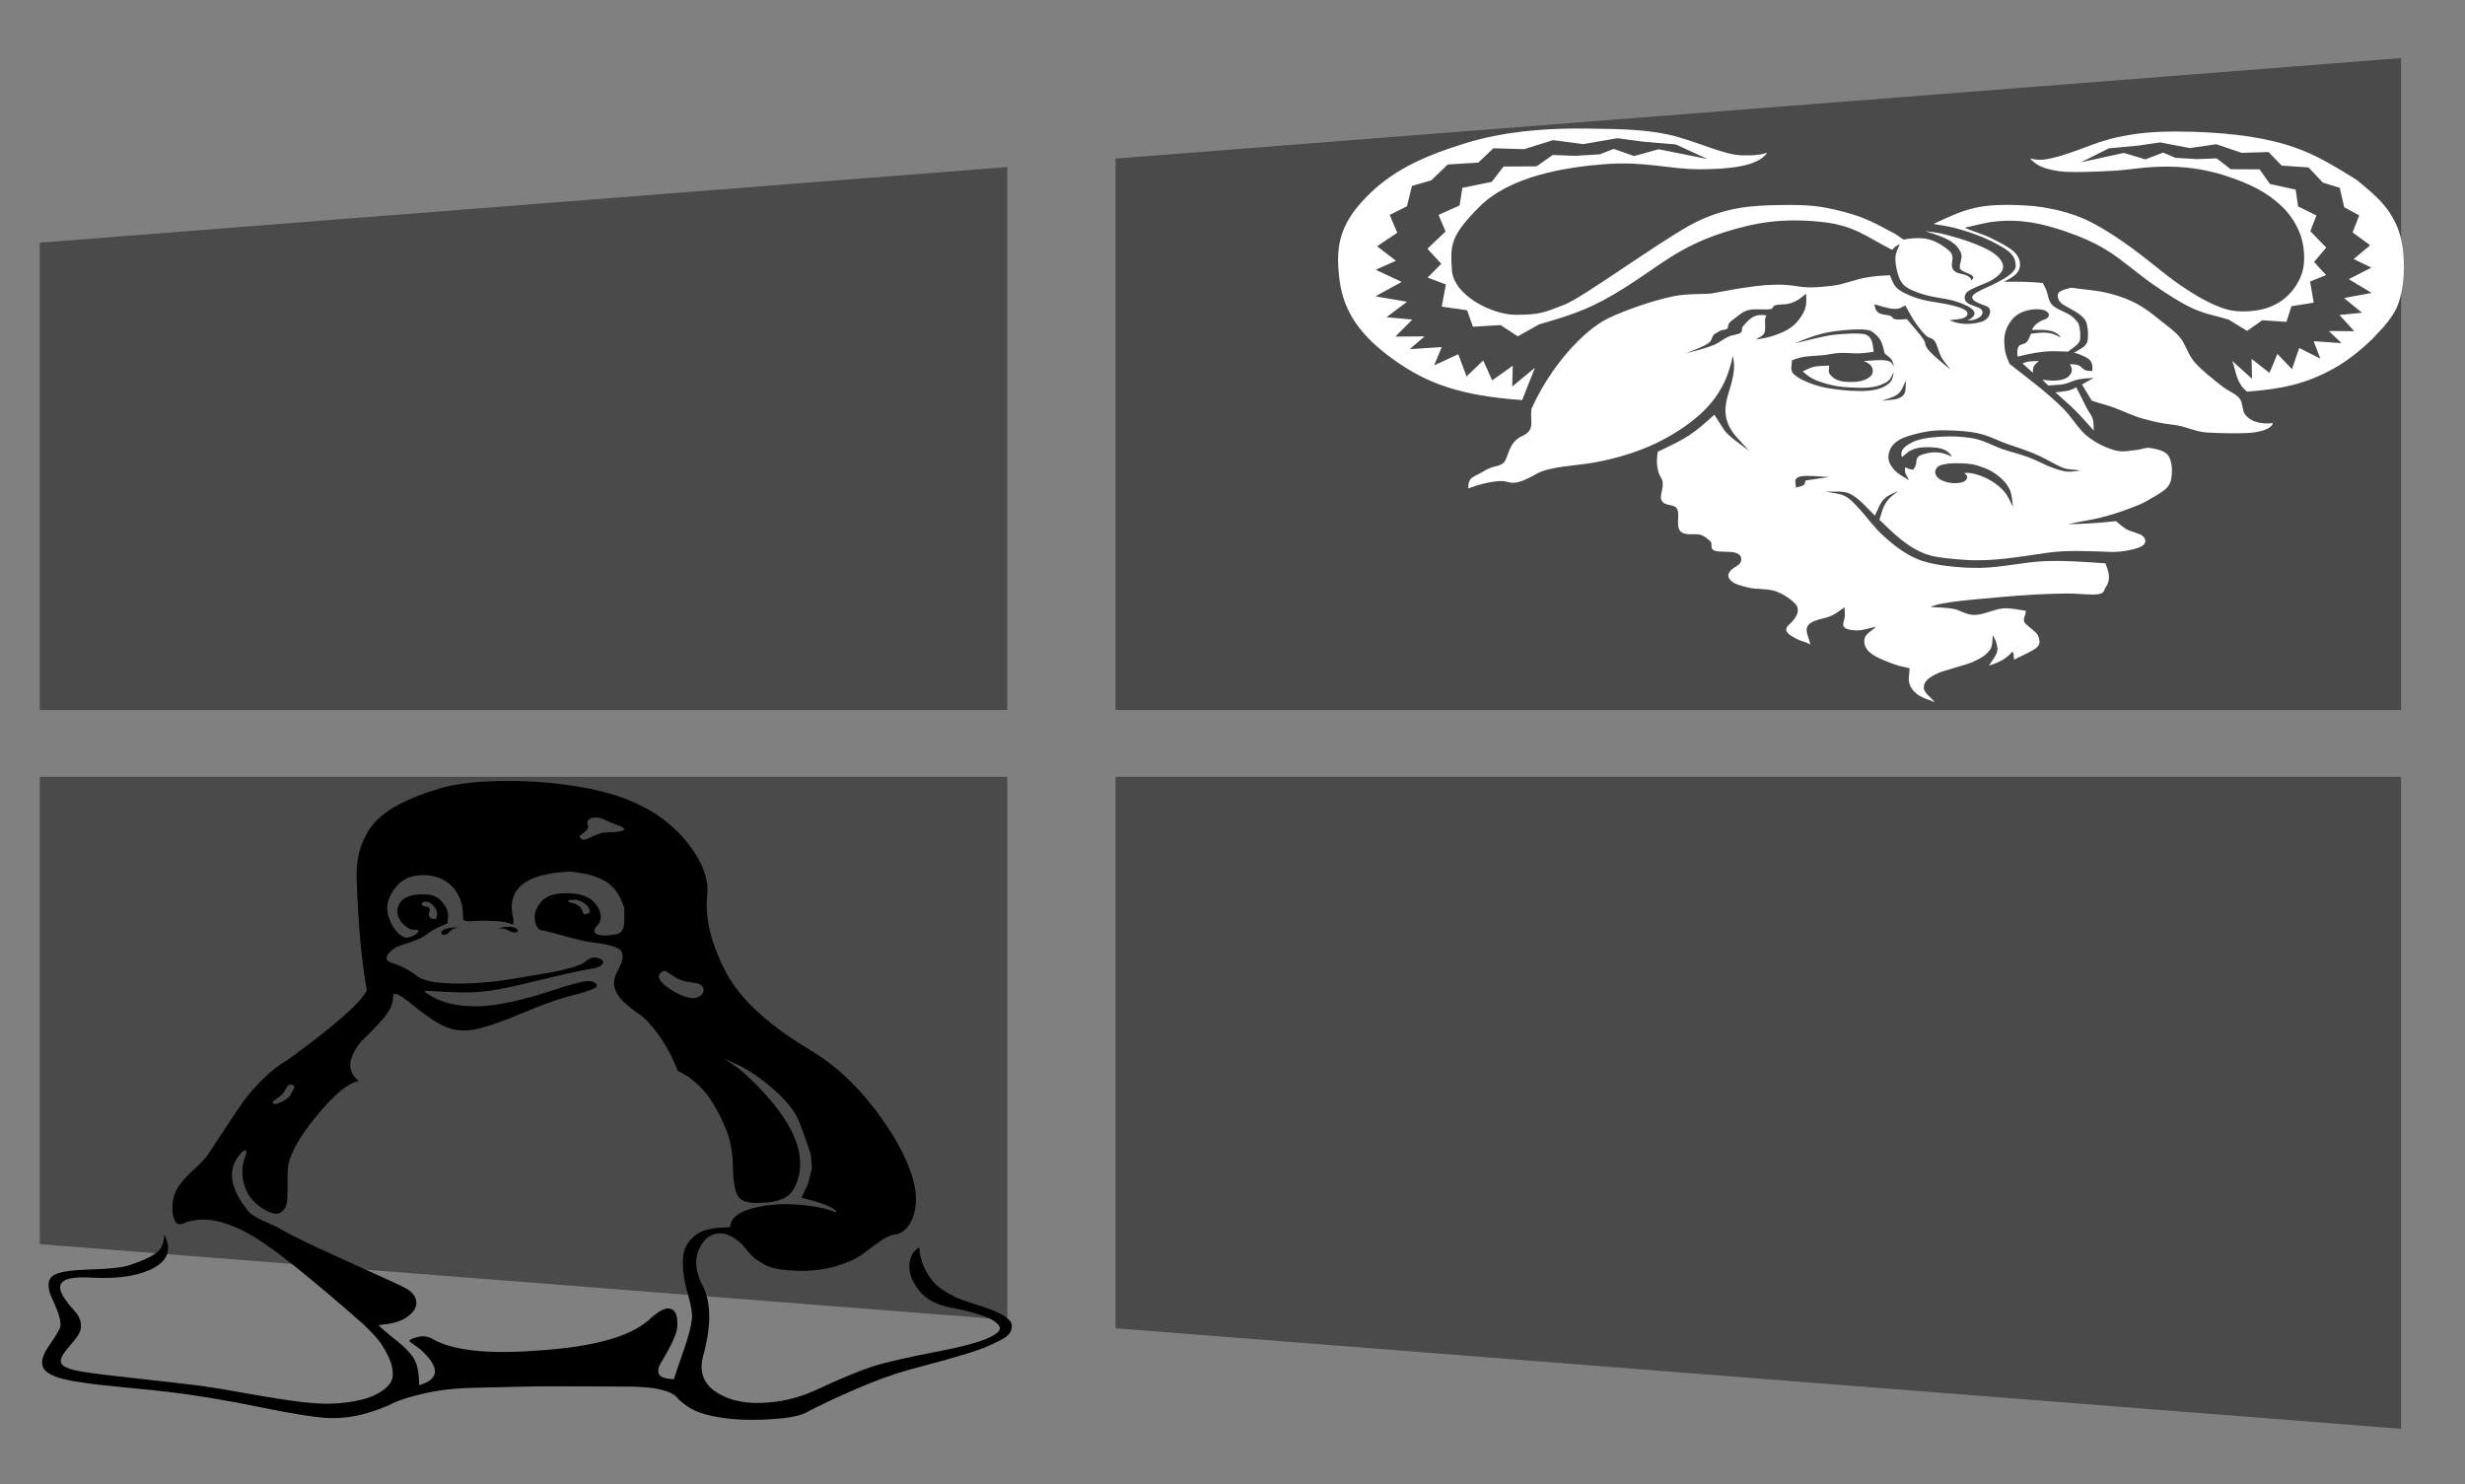 <?xml version="1.0" encoding="UTF-8" standalone="no"?>
<svg
   height="56"
   version="1.1"
   viewBox="0 0 93 56"
   width="93"
   id="svg10"
   sodipodi:docname="winlin.svg"
   inkscape:version="1.2.2 (b0a8486541, 2022-12-01)"
   xmlns:inkscape="http://www.inkscape.org/namespaces/inkscape"
   xmlns:sodipodi="http://sodipodi.sourceforge.net/DTD/sodipodi-0.dtd"
   xmlns="http://www.w3.org/2000/svg"
   xmlns:svg="http://www.w3.org/2000/svg"
   xmlns:rdf="http://www.w3.org/1999/02/22-rdf-syntax-ns#"
   xmlns:cc="http://creativecommons.org/ns#"
   xmlns:dc="http://purl.org/dc/elements/1.1/">
  <rect x="0" y="0" width="93" height="56" fill="#808080" stroke="none"/>
  <sodipodi:namedview
     pagecolor="#ffffff"
     bordercolor="#666666"
     borderopacity="1"
     objecttolerance="10"
     gridtolerance="10"
     guidetolerance="10"
     inkscape:pageopacity="0"
     inkscape:pageshadow="2"
     inkscape:window-width="1916"
     inkscape:window-height="1008"
     id="namedview12"
     showgrid="false"
     inkscape:zoom="5.2149126"
     inkscape:cx="90.605545"
     inkscape:cy="28.38015"
     inkscape:window-x="0"
     inkscape:window-y="0"
     inkscape:window-maximized="1"
     inkscape:current-layer="svg10"
     inkscape:showpageshadow="2"
     inkscape:pagecheckerboard="0"
     inkscape:deskcolor="#d1d1d1" />
  <desc
     id="desc4" />
  <defs
     id="defs6" />
  <g
     id="g32"
     transform="matrix(0.174,0,0,0.101,1.502,2.191)">
    <g
       id="Page-1"
       style="fill:none;fill-rule:evenodd;stroke:none;stroke-width:1">
      <path
         id="windows"
         d="M 209.788,243.53 H 0 V 68.951 L 209.788,40.699 Z m 23.473,0 H 512 V 0 L 233.261,37.538 Z m -23.473,24.94 H 0 v 174.579 l 209.788,28.252 z m 23.473,0 H 512 V 512 L 233.261,474.462 Z"
         inkscape:connector-curvature="0"
         style="fill:#4a4a4a" />
    </g>
    <path
       style="stroke-width:0.136"
       id="path2"
       d="m 91.087,324.769 q -1.52,0.133 -2.141,1.398 -0.622,1.265 -1.174,1.265 -0.691,0.133 -0.691,-0.666 0,-1.598 2.625,-1.997 z m 12.019,1.864 q -0.553,0.133 -1.589,-0.866 -1.036,-0.999 -2.418,-0.599 3.316,-1.465 4.421,0.266 0.414,0.799 -0.414,1.198 z M 54.614,383.489 q -0.553,-0.133 -0.829,0.399 -0.276,0.533 -0.622,1.664 -0.345,1.132 -0.76,1.798 -0.414,0.666 -1.382,1.731 -0.967,1.332 -0.138,1.598 0.553,0.133 1.727,-0.932 1.174,-1.065 1.727,-2.397 0.138,-0.399 0.276,-0.932 0.138,-0.533 0.276,-0.799 0.138,-0.266 0.207,-0.599 0.069,-0.333 0.069,-0.533 v -0.399 L 55.028,383.756 Z M 172.736,431.291 q 0,-2.397 -7.599,-5.592 0.553,-1.997 1.036,-3.662 0.484,-1.664 0.691,-3.462 0.207,-1.798 0.414,-2.863 0.207,-1.065 0.069,-2.996 -0.138,-1.931 -0.138,-2.596 0,-0.666 -0.484,-2.929 -0.484,-2.264 -0.553,-2.73 -0.069,-0.466 -0.691,-3.329 -0.622,-2.863 -0.76,-3.529 -1.382,-6.391 -6.493,-13.715 -5.112,-7.323 -9.947,-9.986 3.316,2.663 7.875,11.052 12.02,21.571 7.46,37.016 -1.52,5.326 -6.908,5.592 -4.283,0.533 -5.319,-2.463 -1.036,-2.996 -1.105,-11.118 -0.069,-8.122 -1.589,-14.247 -1.243,-5.193 -2.694,-9.188 -1.451,-3.995 -2.694,-6.058 -1.243,-2.064 -2.141,-3.262 -0.898,-1.198 -1.796,-1.997 -0.898,-0.799 -1.036,-0.932 -1.934,-8.255 -4.283,-13.715 -2.349,-5.459 -4.076,-7.457 -1.727,-1.997 -3.247,-4.394 -1.52,-2.397 -2.072,-5.326 -0.553,-2.796 0.829,-7.124 1.382,-4.327 0.622,-6.591 -0.76,-2.264 -6.148,-3.329 -2.072,-0.399 -6.148,-2.397 -4.076,-1.997 -4.904,-2.13 -1.105,-0.133 -1.52,-3.462 -0.414,-3.329 1.105,-6.791 1.52,-3.462 4.974,-3.595 5.112,-0.399 7.046,3.995 1.934,4.394 0.553,7.723 -1.52,2.53 -0.276,3.529 1.243,0.999 4.145,0.067 1.796,-0.533 1.796,-4.793 v -4.927 q -0.691,-3.995 -1.865,-6.658 -1.174,-2.663 -2.901,-4.061 -1.727,-1.398 -3.247,-1.997 -1.52,-0.599 -3.73,-0.999 -14.783,1.065 -12.296,17.842 0,1.997 -0.138,1.997 -1.243,-1.198 -4.076,-1.398 -2.832,-0.2 -4.559,0.067 -1.727,0.266 -2.141,-0.666 0.138,-7.59 -2.21,-11.984 -2.349,-4.394 -6.217,-4.527 -3.73,-0.133 -5.733,3.662 -2.003,3.795 -2.28,7.923 -0.138,1.997 0.484,4.927 0.622,2.929 1.796,4.993 1.174,2.064 2.141,1.798 1.382,-0.399 2.21,-1.864 0.553,-1.198 -0.967,-1.065 -0.967,0 -2.141,-1.931 -1.174,-1.931 -1.312,-4.461 -0.138,-2.929 1.243,-4.927 1.382,-1.997 4.697,-1.864 2.349,0 3.73,2.796 1.382,2.796 1.312,5.193 -0.069,2.397 -0.207,2.929 -3.039,1.997 -4.283,3.861 -1.105,1.598 -3.799,3.129 -2.694,1.531 -2.832,1.664 -1.796,1.864 -2.141,3.595 -0.345,1.731 1.036,2.397 1.934,1.065 3.454,2.596 1.52,1.531 2.21,2.53 0.691,0.999 2.556,1.731 1.865,0.732 4.905,0.865 6.493,0.266 14.092,-1.997 0.276,-0.133 3.178,-0.932 2.901,-0.799 4.766,-1.398 1.865,-0.599 4.076,-1.731 2.21,-1.132 2.901,-2.33 1.243,-1.864 2.763,-1.065 0.691,0.399 0.898,1.132 0.207,0.732 -0.414,1.598 -0.622,0.865 -2.28,1.265 -2.763,0.799 -7.806,2.863 -5.043,2.064 -6.286,2.596 -6.079,2.53 -9.671,3.062 -3.454,0.666 -10.914,-0.266 -1.382,-0.266 -1.243,0.266 0.138,0.533 2.349,2.53 3.454,3.063 9.256,2.929 2.349,-0.133 4.974,-0.932 2.625,-0.799 4.974,-1.864 2.349,-1.065 4.628,-2.33 2.28,-1.265 4.145,-2.264 1.865,-0.999 3.385,-1.598 1.52,-0.599 2.418,-0.333 0.898,0.266 1.174,1.465 0,0.266 -0.138,0.599 -0.138,0.333 -0.553,0.666 -0.414,0.333 -0.829,0.599 -0.414,0.266 -1.174,0.666 -0.76,0.399 -1.243,0.599 -0.484,0.2 -1.382,0.666 -0.898,0.466 -1.312,0.599 -3.868,1.864 -9.325,5.859 -5.457,3.995 -9.187,5.726 -3.73,1.731 -6.77,0.133 -2.901,-1.465 -8.704,-9.72 -3.039,-4.128 -3.454,-2.929 -0.138,0.399 -0.138,1.332 0,3.329 -2.072,7.523 -2.072,4.194 -4.076,7.39 -2.003,3.196 -2.901,7.723 -0.898,4.527 1.589,8.389 -3.178,0.799 -8.635,11.984 -5.457,11.185 -6.562,18.775 -0.276,2.397 -0.207,9.188 0.069,6.791 -0.76,7.856 -1.105,3.196 -4.007,0.399 -4.421,-4.128 -4.974,-12.516 -0.276,-3.728 0.553,-7.457 0.553,-2.53 -0.138,-2.397 l -0.553,0.666 q -4.974,8.655 1.382,22.103 0.691,1.598 3.454,3.728 2.763,2.13 3.316,2.663 2.763,3.063 14.368,12.05 11.605,8.988 12.848,10.186 2.21,1.997 2.418,5.06 0.207,3.063 -1.934,5.726 -2.141,2.663 -6.286,3.062 1.105,1.997 4.006,5.925 2.901,3.928 3.868,7.19 0.967,3.262 0.967,9.387 6.355,-3.196 0.967,-12.25 -0.553,-1.065 -1.451,-2.13 -0.898,-1.065 -1.312,-1.598 -0.414,-0.533 -0.276,-0.799 0.414,-0.666 1.796,-1.265 1.382,-0.599 2.763,0.333 6.355,6.924 22.934,4.793 18.375,-1.997 24.453,-11.584 3.178,-5.06 4.697,-3.995 1.658,0.799 1.382,6.924 -0.138,3.329 -3.178,12.25 -1.243,3.063 -0.829,4.993 0.414,1.931 3.316,2.064 0.414,-2.53 2.003,-10.253 1.589,-7.723 1.865,-11.984 0.276,-2.796 -0.898,-9.787 -1.174,-6.991 -1.036,-12.916 0.138,-5.925 3.178,-9.387 2.072,-2.397 7.046,-2.397 0.138,-4.927 4.766,-7.057 4.628,-2.13 10.016,-1.398 5.388,0.732 8.289,2.996 z M 85.975,321.174 q 0.414,-2.264 -0.345,-3.995 -0.76,-1.731 -1.589,-1.997 -1.243,-0.266 -1.243,0.932 0.276,0.666 0.691,0.799 1.382,0 0.967,1.997 -0.414,2.663 1.105,2.663 0.414,0 0.414,-0.399 z m 57.887,26.231 q -0.276,-1.065 -0.898,-1.531 -0.622,-0.466 -1.796,-0.666 -1.174,-0.2 -2.003,-0.732 -0.691,-0.399 -1.312,-1.065 -0.622,-0.666 -0.967,-1.065 -0.345,-0.399 -0.76,-0.865 -0.414,-0.466 -0.553,-0.533 -0.138,-0.067 -0.553,0.2 -1.934,2.13 0.967,5.792 2.901,3.662 5.388,4.194 1.243,0.133 2.003,-1.065 0.76,-1.198 0.484,-2.663 z m -24.592,-28.362 q 0,-1.465 -0.691,-2.596 -0.691,-1.132 -1.52,-1.664 -0.829,-0.533 -1.243,-0.399 -1.934,0.133 -0.967,0.932 l 0.553,0.266 q 1.934,0.533 2.487,4.128 0,0.399 1.105,-0.266 z m 7.46,-31.025 q 0,-0.266 -0.345,-0.666 -0.345,-0.399 -1.243,-0.932 -0.898,-0.533 -1.312,-0.799 -2.072,-1.997 -3.316,-1.997 -1.243,0.133 -1.589,0.999 -0.345,0.866 -0.138,1.731 0.207,0.865 -0.069,1.664 -0.138,0.533 -0.829,1.398 -0.691,0.866 -0.829,1.198 -0.138,0.333 0.414,1.132 0.553,0.399 1.105,0 0.553,-0.399 1.52,-1.198 0.967,-0.799 2.072,-1.198 0.138,-0.133 1.243,-0.133 1.105,0 2.072,-0.266 0.967,-0.266 1.243,-0.932 z m 78.058,178.558 q 2.763,1.598 4.283,3.262 1.52,1.664 1.658,3.196 0.138,1.531 -0.345,2.996 -0.484,1.465 -2.141,2.929 -1.658,1.465 -3.247,2.596 -1.589,1.132 -4.145,2.463 -2.556,1.332 -4.352,2.197 -1.796,0.865 -4.421,2.064 -2.625,1.198 -3.73,1.731 -5.25,2.53 -11.812,7.457 -6.562,4.927 -10.431,8.522 -2.349,2.13 -9.395,2.596 -7.046,0.466 -12.296,-1.931 -2.487,-1.198 -4.076,-3.129 -1.589,-1.931 -2.28,-3.395 -0.691,-1.465 -3.039,-2.596 -2.349,-1.132 -6.493,-1.265 -6.079,-0.133 -17.96,-0.133 -2.625,0 -7.875,0.2 -5.25,0.2 -8.013,0.333 -6.079,0.133 -10.983,1.997 -4.905,1.864 -7.391,3.995 -2.487,2.13 -6.01,3.795 -3.523,1.664 -7.391,1.531 -4.006,-0.133 -15.335,-4.128 -11.329,-3.995 -20.171,-5.726 -2.625,-0.533 -7.046,-1.265 -4.421,-0.732 -6.908,-1.198 -2.487,-0.466 -5.457,-1.265 -2.97,-0.799 -4.628,-1.931 -1.658,-1.132 -2.349,-2.596 -1.382,-3.063 0.967,-8.855 2.349,-5.792 2.487,-7.257 0.138,-2.13 -0.553,-5.326 -0.691,-3.196 -1.382,-5.659 -0.691,-2.463 -0.622,-4.86 0.069,-2.397 1.451,-3.595 1.934,-1.598 7.875,-1.864 5.941,-0.266 8.289,-1.598 4.145,-2.397 5.803,-4.66 1.658,-2.264 1.658,-6.791 2.901,9.72 -4.421,14.114 -4.421,2.663 -11.467,1.997 -4.697,-0.399 -5.941,1.332 -1.796,1.997 0.691,7.59 0.276,0.799 1.105,2.397 0.829,1.598 1.174,2.397 0.345,0.799 0.622,2.264 0.276,1.465 0.138,2.929 0,1.997 -2.349,6.524 -2.349,4.527 -1.934,6.391 0.414,2.264 5.112,3.462 2.763,0.799 11.674,2.463 8.911,1.664 13.746,2.73 3.316,0.799 10.223,2.929 6.908,2.13 11.398,3.062 4.49,0.932 7.668,0.533 5.941,-0.799 8.911,-3.728 2.97,-2.929 3.178,-6.391 0.207,-3.462 -1.036,-7.789 -1.243,-4.327 -2.625,-6.924 -1.382,-2.596 -2.763,-4.86 -16.717,-25.299 -23.348,-32.223 -9.395,-9.853 -15.612,-5.326 -1.52,1.198 -2.072,-1.997 -0.414,-2.13 -0.276,-5.06 0.138,-3.861 1.382,-6.924 1.243,-3.063 3.316,-6.258 2.072,-3.196 3.039,-5.592 1.105,-2.796 3.661,-9.587 2.556,-6.791 4.076,-10.386 1.52,-3.595 4.145,-8.122 2.625,-4.527 5.388,-7.19 15.197,-19.041 17.131,-25.965 -1.658,-14.913 -2.21,-41.277 -0.276,-11.984 3.316,-20.173 3.592,-8.189 14.644,-13.914 5.388,-2.796 14.368,-2.796 7.322,-0.133 14.644,1.798 7.322,1.931 12.296,5.526 7.875,5.592 12.641,16.178 4.766,10.586 4.076,19.64 -0.691,12.65 4.145,28.495 4.697,15.046 18.375,29.027 7.599,7.856 13.746,21.704 6.148,13.848 8.22,25.432 1.105,6.524 0.691,11.251 -0.414,4.727 -1.658,7.39 -1.243,2.663 -2.763,2.929 -1.382,0.266 -3.247,2.53 -1.865,2.264 -3.73,4.727 -1.865,2.463 -5.595,4.461 -3.73,1.997 -8.427,1.864 -2.487,-0.133 -4.352,-0.666 -1.865,-0.533 -3.108,-1.798 -1.243,-1.265 -1.865,-2.064 -0.622,-0.799 -1.589,-2.73 -0.967,-1.931 -1.243,-2.596 -3.039,-4.927 -5.664,-3.995 -2.625,0.932 -3.868,6.524 -1.243,5.592 0.967,12.916 2.763,9.321 0.138,25.965 -1.382,8.655 2.487,13.382 3.868,4.727 10.085,4.394 6.217,-0.333 11.743,-4.727 8.151,-6.524 12.365,-8.855 4.214,-2.33 14.299,-5.659 7.322,-2.397 10.638,-4.86 3.316,-2.463 2.556,-4.594 -0.76,-2.13 -3.454,-3.795 -2.694,-1.664 -7.115,-3.129 -4.559,-1.465 -6.839,-6.391 -2.28,-4.927 -2.072,-9.654 0.207,-4.727 2.141,-6.325 0.138,4.128 1.105,7.523 0.967,3.395 2.003,5.393 1.036,1.997 2.832,3.795 1.796,1.798 2.901,2.53 1.105,0.732 2.97,1.731 1.865,0.999 2.28,1.265 z"
       inkscape:connector-curvature="0" />
    <path
       d="m 332.971,26.313 c -7.172,0.085 -15.621,1.085 -24.002,5.569 -9.578,5.124 -16.114,10.573 -21.669,20.602 -5.555,10.029 -6.386,18.214 -5.491,30.357 0.896,12.143 4.679,21.178 11.955,30.065 7.276,8.888 14.544,13.234 27.656,14.851 l 2.755,-12.066 -4.922,7.007 0.129,-7.789 -4.462,5.478 -1.947,-7.444 -3.618,5.969 -1.8,-8.299 -5.234,4.186 1.653,-6.843 -6.923,0.764 3.195,-4.768 -6.317,0.073 3.673,-6.352 -5.601,-0.874 4.462,-5.787 -6.85,-2.02 5.674,-5.387 -5.619,-4.532 4.389,-3.367 -4.095,-5.405 4.371,-5.059 -1.634,-6.661 3.728,-3.203 1.102,-7.626 4.169,-2.075 3.581,-5.933 6.629,-0.71 3.269,-5.351 6.666,0.346 6.28,-3.385 6.538,1.492 7.401,-2.202 5.491,1.274 7.162,1.037 6.923,5.478 -10.614,-3.676 -5.326,2.548 -4.426,-2.675 -3.03,2.038 -5.381,0.546 -4.811,-0.309 -3.508,4.24 -7.162,0.073 -2.571,5.733 -6.354,2.22 -0.606,6.57 -4.554,3.549 1.506,6.188 -3.93,6.443 3.012,5.624 -2.975,5.15 3.967,2.566 -0.9,8.281 5.509,1.365 1.249,6.151 6.005,-0.619 3.728,4.204 4.609,-4.459 c 8.404,-4.153 11.851,-6.484 18.401,-13.504 7.456,-7.992 11.738,-15.385 21.669,-20.857 7.123,-3.925 12.934,-5.338 20.935,-3.967 7.512,1.286 10.022,5.76 15.554,10.465 0.586,-1.052 0.705,-1.337 1.671,-2.111 -0.303,1.366 -0.777,2.781 -0.9,4.095 -0.205,2.209 0.163,5.663 0.624,7.826 0.553,2.589 1.094,3.936 3.214,5.496 3.882,2.856 6.361,2.384 9.347,4.04 1.421,0.788 3.221,2.098 3.746,3.494 0.525,1.396 -0.355,2.917 -1.432,3.513 1.885,0.278 4.004,-1.824 3.122,-3.986 -0.434,-1.064 -2.506,-1.547 -3.14,-2.621 -0.633,-1.073 -0.629,-2.168 -0.331,-3.258 0.539,-1.965 4.454,-3.761 5.84,-5.314 2.133,-2.39 2.953,-4.384 1.745,-7.462 -1.697,-4.324 -8.253,-7.803 -12.175,-9.5 -1.796,-0.777 -2.804,-0.821 -4.205,-1.238 2.869,1.666 5.894,2.991 7.346,6.716 1.212,3.11 0.162,4.28 0.202,6.989 0.019,1.256 1.702,1.882 2.442,2.675 0.645,0.69 0.589,1.196 0.073,2.148 -0.057,-0.859 -0.437,-1.499 -1.102,-1.966 -1.098,-0.772 -2.28,-0.602 -2.865,-2.184 -0.888,-2.405 0.878,-4.67 -1.102,-7.371 -1.481,-2.02 -3.458,-4.29 -6.115,-4.35 -1.258,-0.028 -2.201,0.152 -3.544,0.546 l -1.781,-2.129 -0.056,-0.018 c -3.643,-3.295 -6.128,-6.016 -11.239,-8.281 -5.111,-2.264 -7.619,-2.604 -13.479,-2.475 -5.86,0.129 -11.687,0.606 -18.474,6.406 -0.424,0.362 -0.894,0.792 -1.396,1.274 -0.007,0.006 -0.013,0.013 -0.018,0.018 -7.536,7.243 -23.131,26.904 -27.105,29.538 -4.241,2.811 -5.186,3.766 -10.486,3.767 -5.3,0 -13.559,-7.44 -13.883,-16.725 -0.324,-9.286 -0.453,-12.582 6.06,-23.768 6.513,-11.187 18.314,-14.619 27.068,-15.779 8.755,-1.16 14,1.897 20.476,1.911 6.476,0.015 12.877,-1.102 14.765,-6.206 -0.924,0.545 -2.158,1.164 -5.638,0.983 -3.48,-0.181 -8.308,-4.167 -13.736,-6.843 -5.428,-2.675 -11.461,-2.985 -19.209,-3.13 -0.968,-0.018 -1.969,-0.03 -2.993,-0.018 z m 130.531,1.128 c -0.567,-0.004 -1.13,0.011 -1.689,0.018 -4.954,0.067 -8.277,1.007 -11.239,2.075 -5.179,1.866 -9.316,5.941 -14.581,7.953 -1.717,0.656 -3.092,0.679 -4.444,-0.036 1.324,2.626 2.758,3.795 6.06,4.75 2.389,0.691 8.086,0.25 12.01,-0.109 4.212,-0.386 6.424,-1.625 12.157,-1.547 5.599,0.076 10.025,2.192 12.451,3.567 5.005,2.836 8.598,5.972 11.716,10.956 1.713,2.737 2.92,5.839 3.765,8.991 0.845,3.151 1.213,6.67 1.267,9.755 0.054,3.085 -0.194,5.85 -0.955,8.626 -1.781,6.5 -5.702,13.106 -13.773,12.084 -4.939,-0.626 -12.381,-9.806 -14.875,-13.176 -5.031,-6.802 -10.224,-14.336 -16.546,-20.001 -2.168,-1.942 -4.786,-3.546 -7.584,-4.659 -0.035,-0.014 -0.074,-0.022 -0.11,-0.036 l -2.498,-0.837 c -0.081,-0.022 -0.158,-0.051 -0.239,-0.073 -1.284,-0.343 -2.579,-0.574 -3.875,-0.692 -9.723,-0.882 -12.606,0.937 -19.925,6.916 1.489,0.471 2.936,0.738 4.462,1.42 3.386,1.512 6.48,3.462 9.182,5.969 2.831,2.628 4.105,4.3 4.205,8.062 0.067,2.499 -2.01,4.495 -3.912,6.297 -1.163,1.104 -2.694,2.11 -3.636,2.966 -1.249,1.137 -2.799,2.393 -1.23,4.204 0.59,0.681 1.615,1.184 2.479,1.82 1.371,1.009 0.741,4.757 -1.065,5.751 -2.311,1.271 -5.072,1.137 -6.978,-0.564 2.406,-0.357 3.937,-0.67 3.875,-2.621 -0.035,-1.131 -1.496,-2.087 -2.92,-2.73 -3.433,-1.551 -6.022,-1.313 -9.439,-3.749 -3.451,-2.462 -3.53,-3.815 -4.462,-7.68 -1.664,0.172 -3.192,0.216 -5.417,0.946 -2.225,0.73 -4.683,2.464 -6.703,2.894 -5.087,1.085 -6.104,0.769 -8.888,0.055 -4.902,-1.257 -11.271,0.884 -17.611,2.894 -1.054,0.334 -5.32,0.021 -8.19,1.019 -4.433,1.541 -10.658,5.264 -14.25,8.263 -5.443,4.544 -12.596,18.152 -16.638,33.76 -0.425,4.745 0.941,7.947 -2.075,10.264 -3.016,2.317 -2.944,8.254 -3.967,9.919 -1.023,1.665 -2.206,0.919 -4.407,3.258 -2.201,2.338 -3.324,1.948 -3.269,6.37 1.897,-1.236 4.678,-2.68 7.107,-2.766 2.151,-0.077 2.156,2.733 7.676,-2.675 2.952,-2.893 8.626,-2.983 12.561,-4.259 3.935,-1.276 11.041,-3.906 18.144,-11.775 7.103,-7.869 10.486,-16.141 11.863,-28.118 0.219,2.123 0.605,4.516 -0.312,10.374 -0.917,5.858 -2.899,12.43 1.267,20.311 l 2.608,4.914 c -1.545,-2.09 -4.564,-5.506 -5.472,-7.935 l -2.093,-5.605 c -4.689,7.297 -5.771,8.604 -12.285,13.832 -0.259,3.243 -0.335,6.633 0.735,9.737 0.955,2.771 -0.3,5.91 0,8.008 l 0.257,0.837 c 0.843,1.849 2.632,0.801 3.232,2.821 0.615,2.069 -0.31,6.155 0.643,8.172 0.953,2.017 3.292,0.805 4.426,1.456 1.133,0.652 1.506,1.545 2.112,2.402 0.606,0.857 -0.241,2.873 0.992,3.531 1.232,0.658 3.143,0.115 4.426,0.746 1.282,0.631 1.483,2.134 1.175,3.494 -0.308,1.36 -1.675,1.984 -2.277,3.367 -0.601,1.383 -0.539,2.352 0.184,3.622 0.723,1.27 2.335,1.962 3.93,2.603 1.595,0.641 3.826,0.279 5.472,1.165 1.646,0.886 3.134,2.666 4.003,3.949 0.869,1.283 1.109,2.181 1.065,3.531 -0.044,1.349 -0.596,2.901 -1.322,4.204 -0.727,1.303 -2.338,2.898 0.165,5.387 2.503,2.488 2.404,1.407 3.838,3.021 -0.156,-2.792 -1.31,-5.068 -0.459,-7.171 0.852,-2.102 3.409,-2.458 4.756,-3.403 1.347,-0.946 2.115,-2.245 3.177,-3.367 -0.015,1.444 0.147,2.989 -0.019,4.077 -0.338,2.211 -0.993,4.177 2.332,4.532 1.498,0.159 2.923,-0.805 4.499,-1.383 -0.826,1.465 -2.263,2.651 -2.479,4.404 -0.216,1.753 0.042,3.666 1.267,5.405 1.225,1.739 3.335,3.036 4.885,4.059 1.55,1.022 2.39,1.103 3.581,1.656 0.059,1.724 -0.29,3.545 -0.092,5.169 0.198,1.623 0.706,3.062 1.653,4.404 0.931,1.319 2.429,2.09 3.838,3.058 l 0.036,-0.018 c -0.795,-1.784 -2.353,-3.491 -2.332,-5.369 0.022,-1.903 0.605,-3.243 2.479,-4.932 1.874,-1.69 6.269,-3.162 8.337,-4.805 2.068,-1.643 2.728,-2.645 3.471,-4.24 0.743,-1.595 0.542,-4.172 0.679,-5.605 0.681,2.009 0.77,2.631 0.992,4.732 0.222,2.102 -1.238,5.051 -1.855,6.606 2.559,-1.225 4.193,-3.183 5.013,-5.096 0.549,0.322 0.257,1.208 0.459,2.912 0.912,-0.899 1.947,-1.59 2.865,-2.439 0.919,-0.848 1.931,-1.601 2.387,-2.784 0.455,-1.184 0.266,-2.428 -0.073,-3.804 -0.339,-1.375 -1.883,-2.973 -2.718,-4.477 -0.834,-1.504 0.149,-2.992 0.092,-4.805 -1.671,-0.284 -3.093,-1.111 -5.013,-0.837 -1.922,0.274 -4.115,2.396 -6.078,2.421 -1.964,0.025 -3.073,-1.792 -4.683,-2.293 -1.61,-0.501 -3.248,-0.45 -4.866,-0.673 2.05,-1.947 10.019,-2.869 15.463,-3.749 4.79,-0.774 9.544,-1.225 14.397,-1.292 2.167,-0.03 4.941,0.683 6.446,0.255 1.506,-0.428 1.188,-1.44 1.634,-2.548 1.249,-3.097 0.643,-5.854 -0.036,-8.972 -4.357,-0.506 -8.906,-1.135 -13.296,-0.801 -4.292,0.327 -9.365,2.357 -13.791,2.493 -3.849,0.118 -9.55,-0.734 -12.855,-2.73 -4.038,-2.439 -7.173,-7.672 -8.282,-9.355 -1.806,-2.74 -4.086,-8.116 -5.472,-10.574 -1.386,-2.458 -1.675,-3.16 -2.828,-4.186 -1.153,-1.026 -2.748,-1.103 -4.114,-1.656 1.575,0.159 3.307,-0.322 4.738,0.491 2.149,1.222 4.558,6.277 5.895,8.481 1.417,-4.707 1.079,-6.555 5.179,-9.209 -3.304,3.67 -3.382,6.453 -4.187,10.774 2.748,4.469 6.571,11.583 11.569,13.559 1.806,0.714 4.898,1.162 6.85,1.401 6.075,0.745 11.939,-1.161 17.905,-2.621 4.361,-1.067 8.781,-0.636 14.085,-0.328 1.801,0.105 6.044,-0.961 6.923,-2.766 0.475,-0.974 0.443,-2.147 -0.239,-3.185 -0.683,-1.038 -2.496,-1.541 -3.471,-2.475 -0.975,-0.934 -1.546,-2.054 -2.314,-3.076 -4.051,0.77 -7.387,1.065 -10.394,1.147 2.157,-0.881 4.238,-1.368 6.482,-2.239 2.245,-0.87 4.799,-2.309 6.611,-3.494 1.812,-1.185 2.968,-1.878 4.279,-3.258 1.31,-1.38 2.982,-2.79 3.948,-4.477 0.967,-1.687 1.121,-3.572 1.175,-5.66 0.04,-1.516 -0.014,-3.474 -0.349,-5.078 l -0.349,-1.219 c -0.053,-0.137 -0.087,-0.276 -0.147,-0.4 -0.812,-1.681 -2.379,-2.205 -3.636,-2.603 -1.258,-0.398 -2.126,0.61 -3.434,0.746 -1.309,0.136 -2.534,0.955 -4.426,0.073 -1.892,-0.882 -4.128,-2.668 -6.042,-5.332 -1.912,-2.665 -3.284,-7.023 -5.234,-10.374 -3.361,-5.775 -7.545,-11.174 -11.551,-16.525 -0.33,-1.32 -0.827,-3.142 -0.992,-4.932 -0.287,-3.119 -0.352,-6.368 0.624,-9.409 0.749,-2.33 1.854,-4.777 4.315,-5.733 0.985,-0.383 2.223,-0.542 3.104,-0.218 0.881,0.323 1.742,1.319 1.396,2.457 -0.38,1.251 -1.26,1.279 -1.855,1.911 -1.009,1.072 -1.4,1.849 -1.781,3.185 1.09,-0.017 2.557,-0.088 3.452,0.146 1.169,0.305 2.253,1.071 2.846,2.712 -1.394,-1.226 -2.079,-1.795 -3.82,-1.838 -0.797,-0.02 -1.762,0.269 -2.644,0.4 -0.33,1.063 -0.526,2.362 -0.992,3.185 -0.465,0.823 -1.368,0.622 -1.708,1.583 -0.34,0.959 -0.373,2.524 -0.202,3.785 2.421,-1.022 4.528,-1.839 7.162,-2.002 1.056,-0.066 2.698,0.098 3.765,0.146 0.908,-1.325 2.073,-2.382 2.497,-3.895 0.281,-1.003 0.148,-5.652 -0.349,-6.861 -1.449,-3.519 -2.873,-3.681 -4.866,-5.696 -1.447,-1.462 -1.496,-3.675 -1.928,-6.17 -0.159,-0.916 -0.614,-2.076 -0.826,-3.021 -2.606,-0.435 -5.412,-0.585 -8.411,-0.437 1.454,-1.382 2.87,-2.639 3.287,-4.714 0.416,-2.075 0.07,-4.637 -1.12,-6.497 -1.19,-1.86 -3.085,-3.471 -4.83,-4.987 -1.746,-1.516 -4.259,-2.764 -5.913,-4.004 2.151,-0.763 4.357,-1.888 6.464,-2.293 5.489,-1.055 10.223,0.559 15.518,3.731 3.078,1.845 5.615,3.595 8.833,6.934 3.217,3.338 7.206,9.472 10.321,13.104 3.115,3.632 5.638,6.497 8.356,8.663 2.718,2.166 5.18,2.777 7.768,4.168 l 4.022,4.24 3.269,-3.986 5.252,0.582 1.083,-5.842 4.83,-1.31 -0.79,-7.88 3.471,-2.439 -2.608,-4.896 2.644,-5.369 -3.452,-6.115 1.322,-5.897 -3.985,-3.367 -0.514,-6.261 -5.583,-2.111 -2.24,-5.46 -6.262,-0.055 -3.067,-4.059 -4.224,0.291 -4.701,-0.491 -2.663,-1.947 -3.857,2.53 -4.664,-2.402 -9.292,3.476 6.06,-5.205 6.262,-1.001 4.811,-1.201 6.483,2.111 5.711,-1.438 5.509,3.221 5.821,-0.309 2.865,5.078 5.803,0.673 3.122,5.66 3.654,1.966 0.973,7.243 3.25,3.058 -1.432,6.352 3.82,4.805 -3.581,5.132 3.838,3.221 -4.903,4.313 4.958,5.132 -5.987,1.911 3.893,5.496 -4.885,0.837 3.214,6.06 -5.528,-0.073 2.773,4.532 -6.06,-0.728 1.451,6.515 -4.573,-3.986 -1.579,7.899 -3.159,-5.678 -1.708,7.08 -3.893,-5.223 0.11,7.425 -4.316,-6.679 c 0.909,3.784 0.724,7.934 3.232,11.502 7.771,-1.042 12.851,-2.986 18.805,-8.663 2.711,-2.585 5.691,-6.578 8.209,-10.774 0.036,-0.061 0.074,-0.121 0.11,-0.182 l 2.424,-4.459 c 0.018,-0.036 0.037,-0.073 0.056,-0.109 1.295,-2.615 2.316,-5.125 2.865,-7.262 2.002,-7.803 2.064,-22.158 0.092,-30.102 -1.898,-7.649 -4.37,-11.303 -8.778,-17.544 -4.213,-4.435 -8.352,-9.122 -13.699,-12.285 -7.359,-4.352 -16.671,-5.732 -25.177,-5.787 z m -23.028,58.329 c -1.096,0.487 -2.598,1.022 -2.865,2.293 -0.267,1.271 0.245,3.141 1.175,4.095 1.558,1.595 3.867,3.325 4.775,5.86 0.583,1.627 0.762,7.074 0.257,8.554 -0.524,1.537 -1.742,2.471 -2.755,3.494 0.534,0.209 0.738,0.254 1.414,0.764 0.677,0.51 1.613,1.02 2.149,2.239 0.537,1.219 0.5,3.108 0.386,3.876 -0.47,-0.137 -1.11,-0.041 -1.598,-0.455 -0.487,-0.413 -0.771,-1.346 -1.396,-1.747 -0.625,-0.4 -1.146,-0.314 -1.836,-0.4 0.355,1 0.532,1.987 0.367,2.894 -0.358,1.98 -1.532,2.984 -3.434,3.221 -0.83,0.103 -2.16,-0.161 -2.883,-0.291 0.335,0.742 0.913,1.388 1.249,2.129 1.608,-0.231 2.79,-0.2 3.654,-0.601 0.865,-0.401 1.792,-1.294 2.902,-1.674 1.11,-0.38 2.11,-0.376 3.324,-0.564 -0.957,0.817 -1.597,1.64 -2.553,2.457 0.701,2.019 1.412,4.024 2.112,6.042 1.486,0.921 2.866,1.411 4.738,2.548 1.873,1.138 4.117,3.167 6.556,4.277 2.438,1.11 3.898,1.726 6.446,2.202 2.548,0.476 4.581,2.525 7.088,2.857 2.507,0.332 7.176,0.387 9.109,0.2 2.194,-0.212 5.051,-1.329 5.307,-3.713 -1.839,0.45 -4.641,0.045 -6.06,-3.385 -0.63,-1.523 -0.322,-4.314 -1.286,-6.115 -0.963,-1.802 -2.307,-2.385 -3.912,-4.604 -1.605,-2.219 -4.238,-5.726 -5.711,-8.699 -1.473,-2.973 -1.821,-6.344 -3.067,-9.009 -1.246,-2.664 -3.116,-4.808 -4.573,-6.861 -3.18,-4.488 -5.742,-7.564 -10.982,-9.828 -2.52,-1.089 -5.404,-1.367 -8.099,-2.057 z m -57.498,2.22 c 0.151,3.173 0.122,5.46 -1.028,8.445 -1.296,3.36 -2.603,5.341 -6.28,7.407 -1.267,0.712 -2.531,0.955 -3.581,1.329 0.612,-0.828 1.488,-1.197 1.836,-2.493 0.348,-1.297 0.087,-3.87 0.165,-4.968 0.078,-1.098 0.193,-1.064 0.294,-1.602 -2.534,-0.672 -3.546,0.959 -5.032,3.986 -0.556,1.132 -0.01,1.802 -0.606,2.548 -0.596,0.745 -1.548,0.631 -2.516,1.347 -0.968,0.715 -1.923,2.098 -2.828,2.839 -1.857,1.521 -4.366,2.453 -6.519,3.476 1.471,-1.075 4.311,-2.715 5.234,-4.277 0.49,-0.828 0.431,-2.386 1.194,-3.13 0.762,-0.745 1.018,-1.266 2.002,-1.456 0.984,-0.19 0.601,-1.322 0.918,-2.22 0.317,-0.898 0.943,-1.541 1.616,-2.439 0.673,-0.897 1.518,-2.241 2.846,-2.73 1.328,-0.49 3.402,0.045 4.407,-0.237 1.005,-0.282 0.427,-1.003 1.157,-1.438 0.731,-0.435 2.145,-0.245 3.122,-0.71 1.731,-0.825 2.558,-2.202 3.599,-3.676 z m 14.838,3.949 c 1.396,0.745 3.156,1.717 4.389,1.747 1.233,0.03 1.57,-0.795 2.296,-1.274 1.141,3.688 2.446,7.737 4.389,11.084 0.814,1.402 1.328,0.757 1.947,2.166 0.618,1.409 0.901,4.279 1.488,6.079 0.587,1.8 1.343,3.115 2.02,4.677 -1.718,-2.412 -3.927,-5.491 -4.885,-7.498 -0.957,-2.007 -0.346,-2.165 -1.12,-4.077 -0.775,-1.912 -2.337,-4.907 -3.508,-7.353 -0.838,0.11 -1.879,0.268 -2.516,0.073 -0.637,-0.195 -0.508,-0.858 -1.083,-1.292 -0.576,-0.434 -1.543,-0.272 -2.351,-0.965 -0.807,-0.692 -0.992,-2.11 -1.065,-3.367 z m -3.379,9.409 c 0.692,-0.004 1.311,0.056 1.781,0.182 0.859,0.23 1.04,0.571 1.561,1.292 1.791,2.478 1.776,4.63 2.24,7.516 0.457,0.705 0.952,1.183 1.322,1.911 0.369,0.728 0.576,1.867 0.679,2.803 -0.469,-0.674 -0.189,-1.519 -1.488,-2.02 -1.299,-0.501 -3.282,-0.036 -5.032,0.146 1.276,0.912 1.898,1.784 1.947,3.713 0.057,2.265 -1.873,3.903 -3.893,4.058 -2.804,0.216 -4.246,-0.391 -5.381,-2.766 -0.497,-1.04 -0.142,-2.298 -0.184,-3.312 -3.37,0.232 -3.303,0.131 -5.766,2.166 1.339,1.944 2.177,3.059 4.389,4.222 1.241,0.653 2.65,1.288 4.187,1.547 1.538,0.259 4.059,0.5 5.675,0.255 1.616,-0.246 2.53,-0.704 3.728,-1.802 1.198,-1.098 1.314,-2.67 1.781,-3.913 -0.106,1.196 -0.25,2.718 -0.698,3.585 -1.363,2.637 -3.723,3.431 -6.538,3.44 -2.701,0.009 -6.045,-0.605 -8.558,-1.638 -2.009,-0.825 -5.343,-3.175 -6.133,-5.205 -0.54,-1.387 -0.109,-3.078 -0.165,-4.623 2.782,-1.833 3.466,-1.392 6.758,-1.929 1.377,-0.225 2.322,-0.723 3.636,-0.837 1.314,-0.114 2.956,0.233 4.187,0.164 1.231,-0.069 2.104,-0.389 3.159,-0.582 -0.196,-1.837 -0.015,-5.216 -1.726,-6.443 -1.105,-0.792 -5.637,-0.186 -6.85,0.073 -2.728,0.583 -5.901,2.194 -8.539,3.203 2.529,-1.751 4.717,-3.373 7.75,-4.277 1.367,-0.407 4.094,-0.917 6.17,-0.928 z m 39.023,11.83 c -1.748,0.113 -2.164,-0.104 -3.563,0.874 0.758,1.169 1.52,2.343 2.277,3.513 -0.067,-2.308 0.157,-2.786 1.286,-4.386 z m -28.795,7.225 c -0.222,2.097 0.207,4.396 -0.826,5.915 -1.033,1.519 -2.849,1.251 -4.352,1.693 1.169,-0.884 2.549,-1.257 3.452,-2.584 0.903,-1.327 1.17,-3.368 1.726,-5.023 z m 36.893,2.566 c -0.487,0.416 -0.851,0.856 -1.634,1.201 -0.782,0.345 -1.845,0.435 -2.883,0.692 1.456,2.245 2.976,4.5 4.371,6.861 1.395,2.361 2.617,4.953 3.948,7.425 -0.063,-1.417 0.007,-2.935 -0.202,-4.259 -0.208,-1.324 -0.814,-2.472 -1.414,-4.459 -0.599,-1.987 -1.336,-4.699 -2.185,-7.462 z m -28.611,16.07 c 2.39,0.012 5.737,0.373 7.97,1.383 2.286,1.034 3.85,2.645 5.858,3.822 2.007,1.177 3.432,1.956 5.344,3.276 2.934,2.026 4.65,4.268 6.685,5.605 0.978,0.643 2.356,0.535 3.654,0.928 -1.01,0.297 -2.326,0.636 -3.416,0.291 -1.358,-0.43 -3.262,-1.666 -4.315,-2.548 -1.862,-1.559 -2.834,-2.318 -4.866,-3.494 -1.213,-0.701 -3.202,-1.522 -4.536,-2.384 -1.334,-0.862 -3.658,-2.763 -4.94,-3.403 -1.63,-0.813 -4.558,-1.254 -6.372,-1.201 -2.5,0.072 -6.109,0.481 -8.043,2.22 -1.922,1.729 -2.656,3.251 -2.222,5.496 0.724,-0.826 1.203,-1.879 1.928,-2.493 1.502,-1.271 3.217,-1.333 5.087,-1.092 2.1,0.271 3.163,1.482 3.856,3.458 -0.467,-0.34 -1.324,-1.079 -2.002,-1.31 -1.59,-0.544 -2.789,-0.391 -4.279,0.4 -1.758,0.935 -1.289,2.319 -1.543,3.858 -0.116,0.71 -0.376,1.288 -0.569,1.929 -0.661,-0.173 -1.281,-0.455 -1.781,-0.946 0.021,0.719 -0.075,1.357 0.073,2.166 0.148,0.808 0.536,1.773 0.808,2.657 -1.224,-1.214 -2.478,-2.346 -3.269,-3.913 -0.792,-1.568 -1.315,-3.319 -1.23,-5.041 0.159,-3.2 1.312,-5.892 4.205,-7.462 1.496,-0.811 3.813,-1.865 5.932,-2.111 0.509,-0.059 1.186,-0.095 1.983,-0.091 z m 2.259,12.303 c 0.528,-0.019 1.038,-5.8e-4 1.469,0.018 1.265,0.056 2.803,0.375 3.691,0.946 0.888,0.572 1.838,1.043 2.644,1.856 2.012,2.03 3.52,4.466 4.187,7.28 0.425,1.794 0.488,4.1 0.643,6.206 -0.609,-1.947 -1.024,-3.971 -1.891,-5.715 -1.368,-2.75 -3.689,-5.443 -6.574,-6.679 -0.952,-0.409 -1.588,-0.327 -2.112,-0.255 0.234,0.39 0.626,0.721 0.643,1.292 0.017,0.571 -0.106,1.678 -1.083,2.147 -1.576,0.758 -3.337,0.229 -4.554,-0.837 -1.227,-1.074 -1.634,-2.897 -0.992,-4.459 0.574,-1.396 2.346,-1.745 3.93,-1.802 z m -31.88,4.714 c 1.405,0.006 3.166,0.333 4.628,0.437 -1.681,0.427 -3.369,0.847 -5.05,1.274 -0.156,0.567 -0.075,1.228 -0.459,1.711 -0.384,0.484 -1.114,0.652 -1.671,0.983 0.054,-1.489 -0.608,-3.02 0.551,-3.949 0.435,-0.349 1.159,-0.458 2.002,-0.455 z"
       id="path4-4-0"
       style="fill:#ffffff;stroke-width:0.667"
       inkscape:connector-curvature="0" />
  </g>
</svg>
